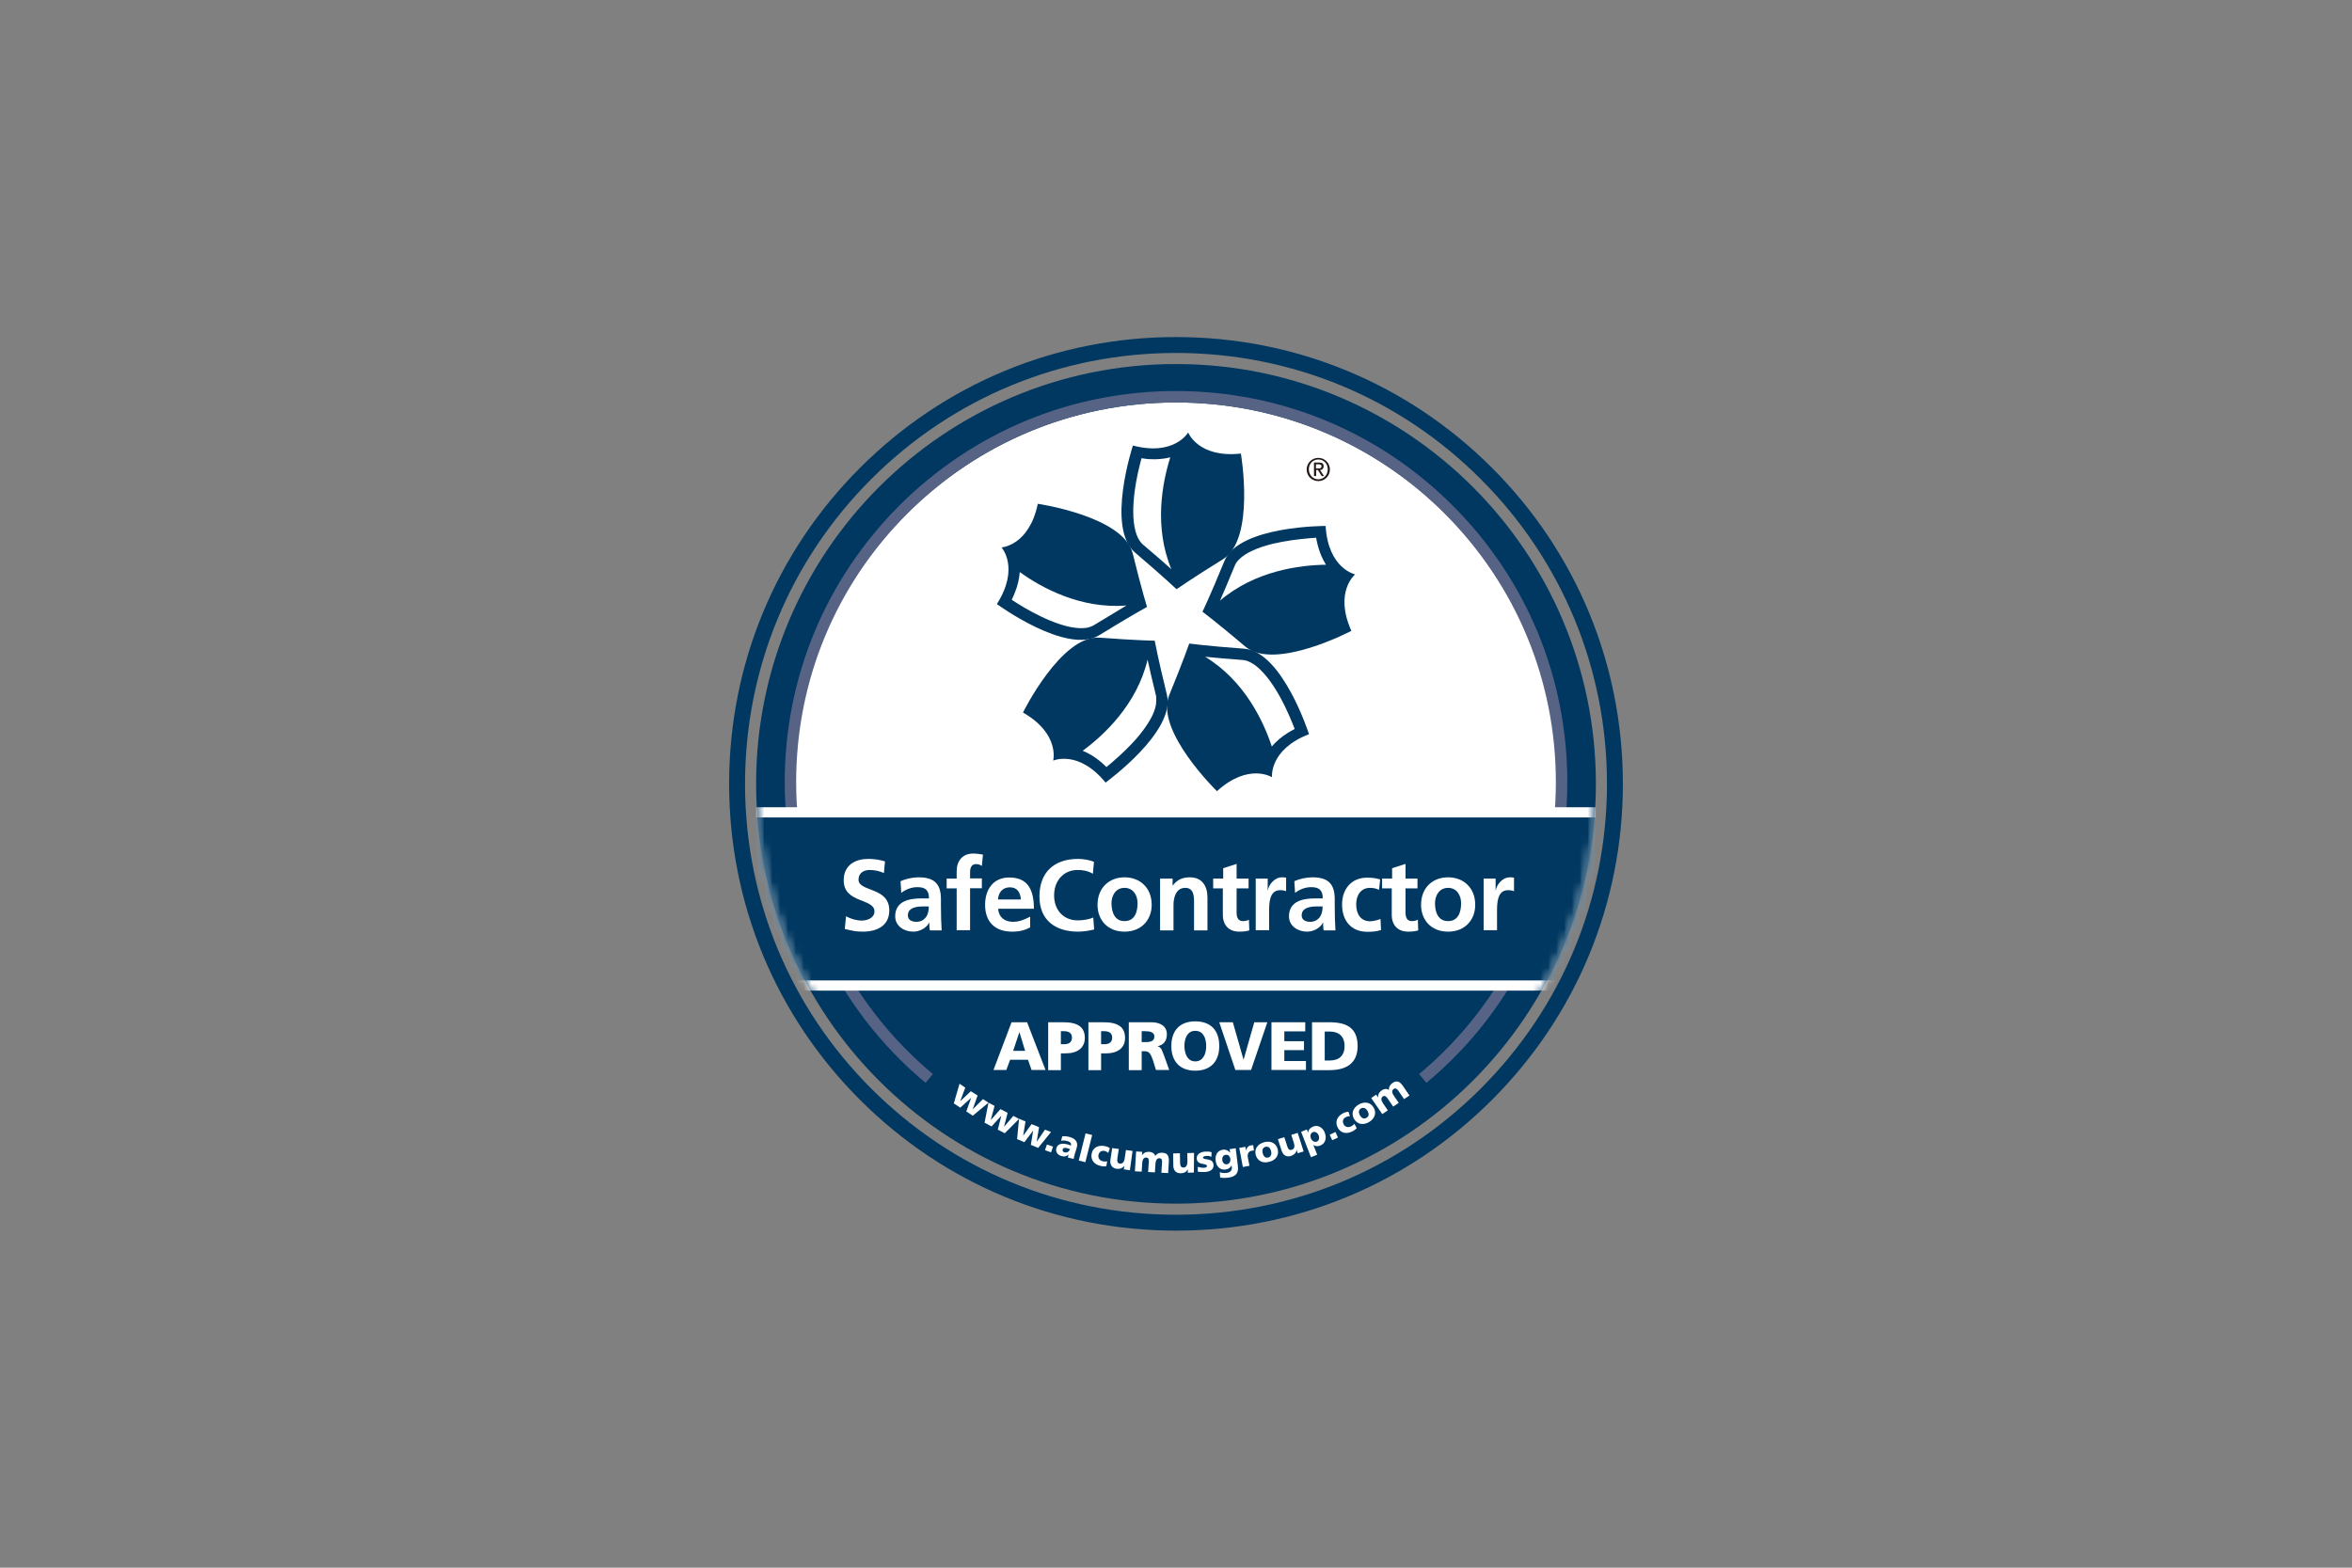 <svg xmlns="http://www.w3.org/2000/svg" width="300" height="200" viewBox="0 0 300 200" fill="none"><rect x="0" y="0" width="300" height="200" fill="#808080" stroke="none"/><path d="M150 153.558C120.428 153.558 96.442 129.595 96.442 100.001C96.442 70.429 120.405 46.443 150 46.443C179.571 46.443 203.557 70.429 203.557 100.001C203.557 129.572 179.571 153.558 150 153.558Z" fill="#003861"/><path d="M150 51.345C123.119 51.345 101.322 73.141 101.322 100.023C101.322 104.4 101.915 108.641 102.987 112.7H196.968C198.063 108.664 198.633 104.4 198.633 100.023C198.678 73.119 176.881 51.345 150 51.345Z" fill="white"/><path d="M118.058 138.145C106.635 128.614 100.092 114.638 100.092 99.795C100.092 86.457 105.29 73.94 114.707 64.501C124.146 55.084 136.663 49.886 150.001 49.886C163.339 49.886 175.879 55.084 185.295 64.501C194.735 73.94 199.91 86.457 199.91 99.795C199.91 114.638 193.367 128.637 181.944 138.145L181.009 137.027C192.09 127.793 198.451 114.205 198.451 99.795C198.451 86.844 193.412 74.692 184.269 65.526C175.127 56.384 162.951 51.345 150.001 51.345C137.051 51.345 124.898 56.384 115.733 65.526C106.59 74.669 101.551 86.844 101.551 99.795C101.551 114.205 107.912 127.793 118.993 137.027L118.058 138.145Z" fill="#576384"/><mask id="mask0_18_14032" style="mask-type:luminance" maskUnits="userSpaceOnUse" x="96" y="46" width="108" height="108"><path d="M203.557 100C203.557 129.571 179.594 153.557 150 153.557C120.428 153.557 96.442 129.571 96.442 100C96.442 70.428 120.428 46.442 150 46.442C179.571 46.465 203.557 70.428 203.557 100Z" fill="white"/></mask><g mask="url(#mask0_18_14032)"><path d="M203.534 102.986H96.442V126.379H203.534V102.986Z" fill="white"/></g><mask id="mask1_18_14032" style="mask-type:luminance" maskUnits="userSpaceOnUse" x="96" y="46" width="108" height="108"><path d="M203.557 100C203.557 129.571 179.594 153.557 150 153.557C120.428 153.557 96.442 129.571 96.442 100C96.442 70.428 120.428 46.442 150 46.442C179.571 46.465 203.557 70.428 203.557 100Z" fill="white"/></mask><g mask="url(#mask1_18_14032)"><path d="M203.534 104.287H96.442V125.08H203.534V104.287Z" fill="#003861"/></g><path d="M112.745 111.377C112.175 111.126 111.56 110.989 110.921 110.989C110.306 110.989 109.508 111.263 109.508 112.243C109.508 113.794 113.429 113.132 113.429 116.142C113.429 118.103 111.879 118.855 110.055 118.855C109.074 118.855 108.641 118.718 107.752 118.513L107.912 116.894C108.527 117.236 109.234 117.442 109.941 117.442C110.625 117.442 111.537 117.1 111.537 116.279C111.537 114.569 107.615 115.276 107.615 112.312C107.615 110.305 109.166 109.576 110.739 109.576C111.514 109.576 112.221 109.69 112.882 109.895L112.745 111.377Z" fill="white"/><path d="M114.866 112.426C115.527 112.107 116.439 111.925 117.168 111.925C119.175 111.925 120.018 112.768 120.018 114.706V115.55C120.018 116.211 120.041 116.713 120.041 117.214C120.064 117.716 120.087 118.172 120.11 118.696H118.605C118.536 118.354 118.536 117.921 118.536 117.716H118.514C118.126 118.446 117.26 118.856 116.484 118.856C115.322 118.856 114.182 118.149 114.182 116.895C114.182 115.915 114.66 115.322 115.322 115.003C115.983 114.684 116.826 114.615 117.533 114.615H118.491C118.491 113.544 118.012 113.179 117.009 113.179C116.279 113.179 115.55 113.452 114.957 113.908L114.866 112.426ZM116.895 117.602C117.419 117.602 117.83 117.374 118.103 117.009C118.377 116.644 118.468 116.166 118.468 115.641H117.716C116.94 115.641 115.8 115.778 115.8 116.781C115.8 117.351 116.279 117.602 116.895 117.602Z" fill="white"/><path d="M122.024 113.339H120.747V112.085H122.024V111.15C122.024 109.827 122.776 108.893 124.121 108.893C124.555 108.893 125.056 108.961 125.375 109.029L125.239 110.466C125.079 110.375 124.874 110.238 124.486 110.238C123.916 110.238 123.734 110.739 123.734 111.241V112.062H125.239V113.316H123.734V118.674H122.024V113.339Z" fill="white"/><path d="M131.373 118.331C130.735 118.673 130.028 118.856 129.093 118.856C126.904 118.856 125.65 117.602 125.65 115.436C125.65 113.52 126.654 111.947 128.728 111.947C131.191 111.947 131.875 113.634 131.875 115.937H127.315C127.383 117.009 128.136 117.602 129.207 117.602C130.051 117.602 130.758 117.282 131.396 116.94V118.331M130.21 114.752C130.165 113.908 129.777 113.201 128.82 113.201C127.862 113.201 127.36 113.862 127.292 114.752H130.21Z" fill="white"/><path d="M139.559 118.582C138.898 118.741 138.191 118.855 137.507 118.855C134.611 118.855 132.582 117.396 132.582 114.364C132.582 111.286 134.452 109.576 137.507 109.576C138.1 109.576 138.875 109.69 139.536 109.94L139.399 111.468C138.715 111.08 138.1 110.989 137.461 110.989C135.614 110.989 134.452 112.403 134.452 114.227C134.452 116.051 135.592 117.419 137.484 117.419C138.191 117.419 139.034 117.259 139.445 117.054L139.559 118.582Z" fill="white"/><path d="M143.433 111.925C145.394 111.925 146.899 113.247 146.899 115.436C146.899 117.328 145.622 118.856 143.433 118.856C141.244 118.856 139.99 117.328 139.99 115.436C139.99 113.247 141.495 111.925 143.433 111.925ZM143.433 117.511C144.755 117.511 145.097 116.325 145.097 115.231C145.097 114.228 144.55 113.27 143.433 113.27C142.316 113.27 141.769 114.25 141.769 115.231C141.791 116.325 142.133 117.511 143.433 117.511Z" fill="white"/><path d="M147.926 112.084H149.567V112.974H149.59C150.137 112.221 150.867 111.925 151.756 111.925C153.329 111.925 154.013 113.019 154.013 114.524V118.696H152.303V115.162C152.303 114.364 152.281 113.27 151.186 113.27C149.932 113.27 149.681 114.615 149.681 115.459V118.696H147.971V112.084" fill="white"/><path d="M156.02 113.338H154.743V112.084H156.02V110.762L157.73 110.214V112.084H159.258V113.338H157.73V116.416C157.73 116.986 157.89 117.51 158.528 117.51C158.847 117.51 159.144 117.442 159.303 117.328L159.349 118.696C158.984 118.81 158.596 118.856 158.072 118.856C156.727 118.856 155.974 118.012 155.974 116.712V113.338" fill="white"/><path d="M160.169 112.084H161.697V113.589H161.719C161.788 112.974 162.495 111.925 163.521 111.925C163.68 111.925 163.863 111.925 164.045 111.97V113.703C163.885 113.612 163.589 113.566 163.27 113.566C161.879 113.566 161.879 115.322 161.879 116.257V118.674H160.169V112.084Z" fill="white"/><path d="M165.094 112.426C165.755 112.107 166.667 111.925 167.397 111.925C169.403 111.925 170.247 112.768 170.247 114.706V115.55C170.247 116.211 170.27 116.713 170.27 117.214C170.293 117.716 170.315 118.172 170.338 118.696H168.833C168.765 118.354 168.765 117.921 168.765 117.716H168.742C168.355 118.446 167.488 118.856 166.713 118.856C165.55 118.856 164.41 118.149 164.41 116.895C164.41 115.915 164.889 115.322 165.55 115.003C166.211 114.684 167.055 114.615 167.762 114.615H168.719C168.719 113.544 168.241 113.179 167.237 113.179C166.508 113.179 165.778 113.452 165.185 113.908L165.094 112.426ZM167.123 117.602C167.648 117.602 168.058 117.374 168.332 117.009C168.605 116.644 168.697 116.166 168.697 115.641H167.944C167.169 115.641 166.029 115.778 166.029 116.781C166.029 117.351 166.508 117.602 167.123 117.602Z" fill="white"/><path d="M175.901 113.52C175.582 113.383 175.263 113.269 174.738 113.269C173.667 113.269 172.983 114.113 172.983 115.367C172.983 116.598 173.553 117.533 174.761 117.533C175.24 117.533 175.787 117.351 176.084 117.237L176.152 118.65C175.65 118.81 175.149 118.878 174.442 118.878C172.276 118.878 171.182 117.396 171.182 115.39C171.182 113.475 172.322 111.97 174.374 111.97C175.058 111.97 175.559 112.038 176.038 112.198L175.901 113.52Z" fill="white"/><path d="M177.565 113.338H176.288V112.084H177.565V110.762L179.275 110.214V112.084H180.802V113.338H179.275V116.416C179.275 116.986 179.434 117.51 180.073 117.51C180.392 117.51 180.688 117.442 180.848 117.328L180.894 118.696C180.529 118.81 180.141 118.856 179.617 118.856C178.272 118.856 177.519 118.012 177.519 116.712V113.338" fill="white"/><path d="M184.701 111.925C186.661 111.925 188.166 113.247 188.166 115.436C188.166 117.328 186.889 118.856 184.701 118.856C182.512 118.856 181.258 117.328 181.258 115.436C181.258 113.247 182.74 111.925 184.701 111.925ZM184.701 117.511C186.023 117.511 186.365 116.325 186.365 115.231C186.365 114.228 185.818 113.27 184.701 113.27C183.583 113.27 183.036 114.25 183.036 115.231C183.036 116.325 183.401 117.511 184.701 117.511Z" fill="white"/><path d="M189.238 112.084H190.766V113.589H190.789C190.857 112.974 191.564 111.925 192.59 111.925C192.749 111.925 192.932 111.925 193.114 111.97V113.703C192.955 113.612 192.658 113.566 192.339 113.566C190.948 113.566 190.948 115.322 190.948 116.257V118.674H189.238V112.084Z" fill="white"/><path d="M122.39 138.258L123.119 138.759L122.481 140.469H122.504L123.826 139.215L124.693 139.763L124.077 141.495V141.518L125.377 140.219L126.083 140.675L124.077 142.339L123.256 141.792L123.872 140.059L122.481 141.313L121.66 140.766L122.39 138.258Z" fill="white"/><path d="M126.083 140.675L126.858 141.085L126.379 142.864H126.402L127.61 141.496L128.522 141.974L128.066 143.753L129.252 142.362L129.981 142.75L128.157 144.574L127.268 144.118L127.724 142.339L126.47 143.707L125.581 143.228L126.083 140.675Z" fill="white"/><path d="M129.981 142.728L130.802 143.07L130.506 144.894L131.577 143.412L132.535 143.799L132.238 145.6L132.261 145.623L133.287 144.118L134.062 144.415L132.421 146.444L131.486 146.056L131.782 144.232L130.665 145.714L129.73 145.327L129.981 142.728Z" fill="white"/><path d="M133.538 146.011L134.313 146.284L134.062 147.014L133.287 146.74L133.538 146.011Z" fill="white"/><path d="M136.206 147.675C136.252 147.538 136.252 147.424 136.297 147.288C136.024 147.538 135.75 147.584 135.408 147.493C134.929 147.356 134.587 146.991 134.747 146.467C134.975 145.737 135.773 145.897 136.229 146.011C136.366 146.056 136.502 146.102 136.594 146.148C136.685 145.828 136.48 145.669 136.16 145.578C135.887 145.509 135.613 145.464 135.34 145.532L135.499 144.962C135.818 144.939 136.16 144.962 136.502 145.076C137.118 145.258 137.551 145.669 137.346 146.398L137.072 147.288C137.027 147.47 136.958 147.675 136.958 147.858L136.206 147.675ZM135.796 147.014C136.115 147.105 136.388 146.877 136.48 146.604C136.366 146.558 136.252 146.512 136.138 146.49C135.864 146.398 135.613 146.421 135.545 146.649C135.476 146.832 135.613 146.968 135.796 147.014Z" fill="white"/><path d="M138.464 144.597L139.308 144.802L138.441 148.267L137.598 148.062L138.464 144.597Z" fill="white"/><path d="M141.359 147.082C141.222 146.968 141.085 146.877 140.88 146.831C140.515 146.763 140.173 146.945 140.105 147.378C140.037 147.766 140.31 148.085 140.675 148.154C140.857 148.199 141.063 148.199 141.222 148.154L141.108 148.792C140.88 148.815 140.629 148.815 140.401 148.746C139.603 148.587 139.079 147.994 139.239 147.196C139.398 146.375 140.105 146.056 140.926 146.216C141.177 146.261 141.405 146.352 141.564 146.489L141.359 147.082Z" fill="white"/><path d="M144.117 149.294L143.342 149.18L143.41 148.724C143.182 149.043 142.817 149.157 142.43 149.111C141.768 149.02 141.563 148.495 141.632 147.994L141.86 146.466L142.703 146.58L142.521 147.766C142.452 148.222 142.589 148.404 142.817 148.45C143.159 148.495 143.387 148.29 143.456 147.766L143.615 146.717L144.459 146.831L144.117 149.294Z" fill="white"/><path d="M144.915 146.9L145.691 146.946L145.668 147.402C145.85 147.06 146.215 146.923 146.603 146.946C146.945 146.968 147.241 147.128 147.355 147.47C147.583 147.151 147.902 147.037 148.267 147.06C148.974 147.105 149.111 147.516 149.088 148.2L148.997 149.659L148.13 149.613L148.221 148.268C148.244 147.994 148.153 147.766 147.902 147.766C147.606 147.743 147.401 147.972 147.378 148.519L147.309 149.568L146.443 149.522L146.534 148.177C146.557 147.903 146.466 147.675 146.215 147.675C145.919 147.652 145.713 147.88 145.691 148.428L145.622 149.476L144.756 149.431L144.915 146.9Z" fill="white"/><path d="M152.28 149.59L151.504 149.613V149.157C151.345 149.522 151.003 149.681 150.615 149.681C149.931 149.704 149.658 149.225 149.658 148.701L149.635 147.15L150.501 147.128L150.524 148.336C150.524 148.815 150.706 148.952 150.934 148.952C151.276 148.952 151.459 148.701 151.459 148.154L151.436 147.105L152.302 147.082L152.28 149.59Z" fill="white"/><path d="M152.782 148.86C152.987 148.928 153.284 148.997 153.603 148.974C153.785 148.951 153.945 148.928 153.945 148.746C153.922 148.335 152.714 148.723 152.645 147.811C152.6 147.241 153.147 146.967 153.648 146.922C153.945 146.899 154.241 146.899 154.538 146.99L154.515 147.583C154.332 147.492 154.059 147.446 153.831 147.469C153.648 147.492 153.443 147.537 153.443 147.674C153.466 148.062 154.72 147.651 154.788 148.609C154.834 149.27 154.264 149.475 153.694 149.521C153.306 149.544 153.033 149.521 152.782 149.475V148.86Z" fill="white"/><path d="M157.889 148.724C158.026 149.727 157.57 150.137 156.589 150.251C156.179 150.297 155.837 150.274 155.632 150.228L155.586 149.544C155.86 149.636 156.088 149.681 156.453 149.636C156.954 149.567 157.182 149.294 157.114 148.815L157.091 148.678C156.931 148.997 156.658 149.157 156.316 149.202C155.632 149.294 155.153 148.838 155.062 148.108C154.971 147.378 155.244 146.786 155.997 146.672C156.361 146.626 156.681 146.786 156.909 147.059L156.84 146.603L157.615 146.489L157.889 148.724ZM156.475 148.541C156.772 148.496 156.977 148.222 156.931 147.834C156.886 147.561 156.703 147.264 156.316 147.333C155.997 147.378 155.86 147.675 155.905 148.017C155.951 148.382 156.225 148.564 156.475 148.541Z" fill="white"/><path d="M159.941 146.786C159.85 146.786 159.758 146.786 159.644 146.808C159.257 146.877 159.074 147.219 159.166 147.698L159.371 148.724L158.527 148.883L158.071 146.444L158.846 146.307L158.938 146.763C159.029 146.421 159.188 146.193 159.553 146.124C159.644 146.102 159.758 146.102 159.85 146.102L159.941 146.786Z" fill="white"/><path d="M160.169 147.333C159.964 146.535 160.465 145.919 161.263 145.714C162.061 145.509 162.791 145.828 162.973 146.626C163.179 147.424 162.677 148.039 161.879 148.222C161.104 148.45 160.374 148.131 160.169 147.333ZM162.13 146.854C162.039 146.489 161.811 146.215 161.423 146.307C161.035 146.398 160.967 146.763 161.058 147.127C161.149 147.492 161.377 147.766 161.765 147.675C162.13 147.561 162.221 147.219 162.13 146.854Z" fill="white"/><path d="M166.279 146.9L165.527 147.128L165.39 146.694C165.344 147.082 165.048 147.333 164.683 147.47C164.045 147.675 163.634 147.31 163.475 146.808L162.996 145.326L163.817 145.076L164.182 146.216C164.318 146.672 164.524 146.763 164.752 146.694C165.094 146.58 165.185 146.307 165.025 145.782L164.706 144.779L165.527 144.528L166.279 146.9Z" fill="white"/><path d="M165.959 144.392L166.689 144.095L166.848 144.506C166.871 144.118 167.167 143.844 167.532 143.708C168.171 143.457 168.763 143.936 168.969 144.483C169.242 145.167 169.083 145.874 168.399 146.147C168.125 146.261 167.783 146.261 167.509 146.056L168.011 147.31L167.213 147.629L165.959 144.392ZM167.464 144.437C167.167 144.551 167.076 144.893 167.213 145.235C167.35 145.577 167.669 145.737 167.943 145.646C168.239 145.532 168.33 145.212 168.193 144.825C168.057 144.528 167.76 144.323 167.464 144.437Z" fill="white"/><path d="M169.608 144.756L170.338 144.414L170.657 145.121L169.928 145.463L169.608 144.756Z" fill="white"/><path d="M172.184 142.408C172.002 142.385 171.842 142.431 171.66 142.522C171.318 142.681 171.181 143.046 171.386 143.434C171.569 143.799 171.979 143.867 172.321 143.707C172.504 143.616 172.663 143.502 172.754 143.365L173.051 143.935C172.891 144.095 172.686 144.255 172.481 144.346C171.751 144.711 170.976 144.574 170.611 143.821C170.246 143.092 170.588 142.385 171.318 142.02C171.546 141.906 171.774 141.838 172.002 141.838L172.184 142.408Z" fill="white"/><path d="M172.709 142.75C172.299 142.043 172.595 141.313 173.325 140.903C174.032 140.493 174.83 140.607 175.217 141.313C175.628 142.02 175.309 142.75 174.602 143.16C173.895 143.571 173.12 143.457 172.709 142.75ZM174.442 141.747C174.26 141.427 173.963 141.222 173.599 141.405C173.257 141.61 173.279 141.975 173.462 142.294C173.644 142.613 173.941 142.818 174.283 142.613C174.647 142.431 174.625 142.066 174.442 141.747Z" fill="white"/><path d="M174.898 140.083L175.537 139.65L175.788 140.037C175.719 139.65 175.924 139.33 176.244 139.102C176.54 138.897 176.859 138.852 177.156 139.057C177.133 138.669 177.315 138.373 177.612 138.168C178.204 137.757 178.569 138.008 178.957 138.555L179.778 139.764L179.094 140.22L178.341 139.125C178.182 138.897 177.976 138.783 177.771 138.92C177.52 139.102 177.498 139.399 177.817 139.832L178.41 140.698L177.703 141.177L176.95 140.083C176.791 139.855 176.586 139.741 176.38 139.878C176.13 140.06 176.13 140.356 176.426 140.79L177.019 141.656L176.312 142.135L174.898 140.083Z" fill="white"/><path d="M150 157C134.77 157 120.451 151.072 109.69 140.31C98.928 129.549 93 115.23 93 100C93 84.77 98.928 70.451 109.69 59.69C120.451 48.928 134.77 43 150 43C165.23 43 179.549 48.928 190.31 59.69C201.072 70.451 207 84.77 207 100C207 115.23 201.072 129.549 190.31 140.31C179.549 151.072 165.23 157 150 157ZM150 45.029C135.317 45.029 121.5 50.752 111.126 61.126C100.752 71.5 95.029 85.317 95.029 100C95.029 114.683 100.752 128.5 111.126 138.874C121.523 149.271 135.317 154.971 150 154.971C164.683 154.971 178.5 149.248 188.874 138.874C199.248 128.5 204.971 114.683 204.971 100C204.971 85.317 199.248 71.5 188.874 61.126C178.5 50.729 164.683 45.029 150 45.029Z" fill="#003861"/><path d="M129.024 130.415H131.007L133.356 136.503H131.577L131.121 135.203H128.841L128.362 136.503H126.721L129.024 130.415ZM130.027 131.669L129.229 134.063H130.756L130.027 131.669Z" fill="white"/><path d="M133.697 130.415H135.635C137.505 130.415 138.371 131.053 138.371 132.421C138.371 133.653 137.459 134.382 135.954 134.382H135.316V136.525H133.697V130.415ZM135.316 133.219H135.726C136.274 133.219 136.73 133.014 136.73 132.376C136.73 131.76 136.274 131.555 135.726 131.555H135.316V133.219Z" fill="white"/><path d="M138.828 130.415H140.766C142.636 130.415 143.502 131.053 143.502 132.421C143.502 133.653 142.613 134.382 141.085 134.382H140.447V136.525H138.828V130.415ZM140.447 133.219H140.857C141.405 133.219 141.861 133.014 141.861 132.376C141.861 131.76 141.405 131.555 140.857 131.555H140.447V133.219Z" fill="white"/><path d="M143.98 130.415H146.876C147.948 130.415 148.837 130.894 148.837 131.943C148.837 132.763 148.449 133.288 147.674 133.47V133.493C148.198 133.63 148.221 134.086 148.54 134.838L149.133 136.503H147.446L147.104 135.408C146.762 134.359 146.557 134.109 145.964 134.109H145.622V136.525H143.98V130.415ZM145.622 132.946H146.055C146.58 132.946 147.241 132.923 147.241 132.239C147.241 131.669 146.671 131.555 146.055 131.555H145.622V132.946Z" fill="white"/><path d="M152.461 130.301C154.468 130.301 155.517 131.486 155.517 133.447C155.517 135.385 154.445 136.594 152.461 136.594C150.478 136.594 149.406 135.385 149.406 133.447C149.406 131.509 150.455 130.301 152.461 130.301ZM152.461 135.408C153.442 135.408 153.852 134.473 153.852 133.47C153.852 132.421 153.465 131.509 152.461 131.509C151.481 131.509 151.071 132.398 151.071 133.47C151.093 134.473 151.481 135.408 152.461 135.408Z" fill="white"/><path d="M155.518 130.415H157.25L158.618 135.203L159.986 130.415H161.651L159.576 136.503H157.57L155.518 130.415Z" fill="white"/><path d="M162.176 130.415H166.485V131.578H163.817V132.832H166.325V133.972H163.817V135.363H166.576V136.503H162.176V130.415Z" fill="white"/><path d="M167.352 130.415H169.563C171.684 130.415 173.166 131.076 173.166 133.447C173.166 135.727 171.638 136.525 169.563 136.525H167.352V130.415ZM168.97 135.294H169.609C170.817 135.294 171.501 134.656 171.501 133.447C171.501 132.239 170.794 131.601 169.609 131.601H168.97V135.294Z" fill="white"/><path d="M168.149 58.413C168.97 58.413 169.631 59.074 169.631 59.895C169.631 60.716 168.97 61.377 168.149 61.377C167.328 61.377 166.667 60.716 166.667 59.895C166.667 59.074 167.328 58.413 168.149 58.413ZM168.149 61.149C168.833 61.149 169.357 60.602 169.357 59.872C169.357 59.143 168.833 58.618 168.149 58.618C167.465 58.618 166.941 59.166 166.941 59.872C166.941 60.579 167.465 61.149 168.149 61.149ZM167.579 59.006H168.24C168.651 59.006 168.833 59.166 168.833 59.485C168.833 59.758 168.651 59.964 168.377 59.964L168.879 60.739H168.582L168.103 59.964H167.875V60.739H167.602V59.006H167.579ZM167.853 59.758H168.195C168.423 59.758 168.559 59.713 168.559 59.485C168.559 59.279 168.377 59.234 168.195 59.234H167.853V59.758Z" fill="#231815"/><path d="M158.276 57.865C152.827 58.458 151.55 55.175 151.55 55.175C151.55 55.175 149.795 58.23 144.505 56.839C144.505 56.839 141.04 67.35 144.779 70.496C148.495 73.666 150.068 75.17 150.068 75.17C150.068 75.17 151.847 73.916 155.996 71.34C160.146 68.764 158.276 57.865 158.276 57.865ZM145.782 69.47C145.554 69.265 145.349 69.014 145.166 68.65C144.893 68.125 144.71 67.418 144.619 66.62C144.528 65.8 144.528 64.888 144.596 63.976C144.71 62.311 145.052 60.624 145.372 59.347C145.463 59.005 145.531 58.709 145.6 58.458C145.896 58.504 146.192 58.549 146.489 58.572C147.56 58.64 148.472 58.549 149.27 58.344C148.267 61.536 147.15 67.168 149.407 72.617C148.541 71.842 147.355 70.793 145.782 69.47Z" fill="#003861"/><path d="M144.482 70.611C143.32 65.868 132.375 64.272 132.375 64.272C131.258 69.63 127.747 69.836 127.747 69.836C127.747 69.836 130.095 72.435 127.154 77.063C127.154 77.063 136.069 83.607 140.219 81.031C144.368 78.477 146.306 77.428 146.306 77.428C146.306 77.428 145.645 75.353 144.482 70.611ZM139.535 79.754C139.261 79.913 138.965 80.027 138.577 80.096C138.007 80.187 137.277 80.141 136.479 79.982C135.681 79.822 134.815 79.526 133.971 79.184C132.421 78.545 130.916 77.702 129.822 77.018C129.525 76.835 129.275 76.676 129.047 76.516C129.183 76.243 129.297 75.969 129.411 75.695C129.822 74.715 130.004 73.803 130.073 72.982C132.786 74.943 137.802 77.725 143.684 77.246C142.658 77.861 141.313 78.682 139.535 79.754Z" fill="#003861"/><path d="M148.836 88.623C147.674 83.88 147.286 81.737 147.286 81.737C147.286 81.737 145.097 81.714 140.241 81.35C135.362 81.007 130.482 90.903 130.482 90.903C135.225 93.616 134.336 97.036 134.336 97.036C134.336 97.036 137.55 95.6 141.016 99.84C141.016 99.817 149.999 93.365 148.836 88.623ZM147.446 89.877C147.354 90.447 147.104 91.131 146.693 91.838C146.283 92.544 145.758 93.274 145.166 93.981C144.094 95.257 142.817 96.42 141.837 97.264C141.586 97.492 141.335 97.674 141.13 97.857C140.902 97.629 140.697 97.446 140.469 97.241C139.648 96.557 138.85 96.078 138.098 95.782C140.788 93.798 145.006 89.9 146.374 84.154C146.625 85.271 146.967 86.822 147.468 88.828C147.491 89.17 147.491 89.512 147.446 89.877Z" fill="#003861"/><path d="M166.963 93.661C166.963 93.661 163.588 83.128 158.709 82.763C153.83 82.398 151.687 82.102 151.687 82.102C151.687 82.102 150.98 84.176 149.133 88.691C147.286 93.205 155.221 100.934 155.221 100.934C159.279 97.264 162.243 99.156 162.243 99.156C162.243 99.156 161.856 95.645 166.963 93.661ZM162.22 95.234C161.172 92.065 158.755 86.844 153.716 83.789C154.856 83.903 156.429 84.04 158.504 84.199C158.823 84.222 159.142 84.313 159.484 84.496C160.009 84.746 160.579 85.225 161.126 85.818C161.673 86.411 162.22 87.163 162.699 87.938C163.588 89.352 164.295 90.925 164.797 92.134C164.934 92.453 165.048 92.749 165.139 93C164.865 93.137 164.614 93.296 164.364 93.433C163.452 93.98 162.745 94.619 162.22 95.234Z" fill="#003861"/><path d="M172.846 73.278C172.846 73.278 169.403 72.549 169.084 67.1C169.084 67.1 158.026 67.054 156.179 71.568C154.333 76.083 153.375 78.044 153.375 78.044C153.375 78.044 155.131 79.343 158.847 82.49C162.586 85.636 172.367 80.483 172.367 80.483C170.133 75.513 172.846 73.278 172.846 73.278ZM155.609 76.63C156.065 75.581 156.704 74.122 157.479 72.207C157.593 71.91 157.775 71.637 158.049 71.363C158.459 70.953 159.075 70.542 159.805 70.223C160.534 69.881 161.401 69.608 162.313 69.38C163.931 68.992 165.641 68.787 166.941 68.673C167.283 68.65 167.602 68.627 167.876 68.604C167.921 68.901 167.99 69.197 168.058 69.471C168.309 70.497 168.697 71.363 169.13 72.047C165.801 72.093 160.101 72.8 155.609 76.63Z" fill="#003861"/></svg>